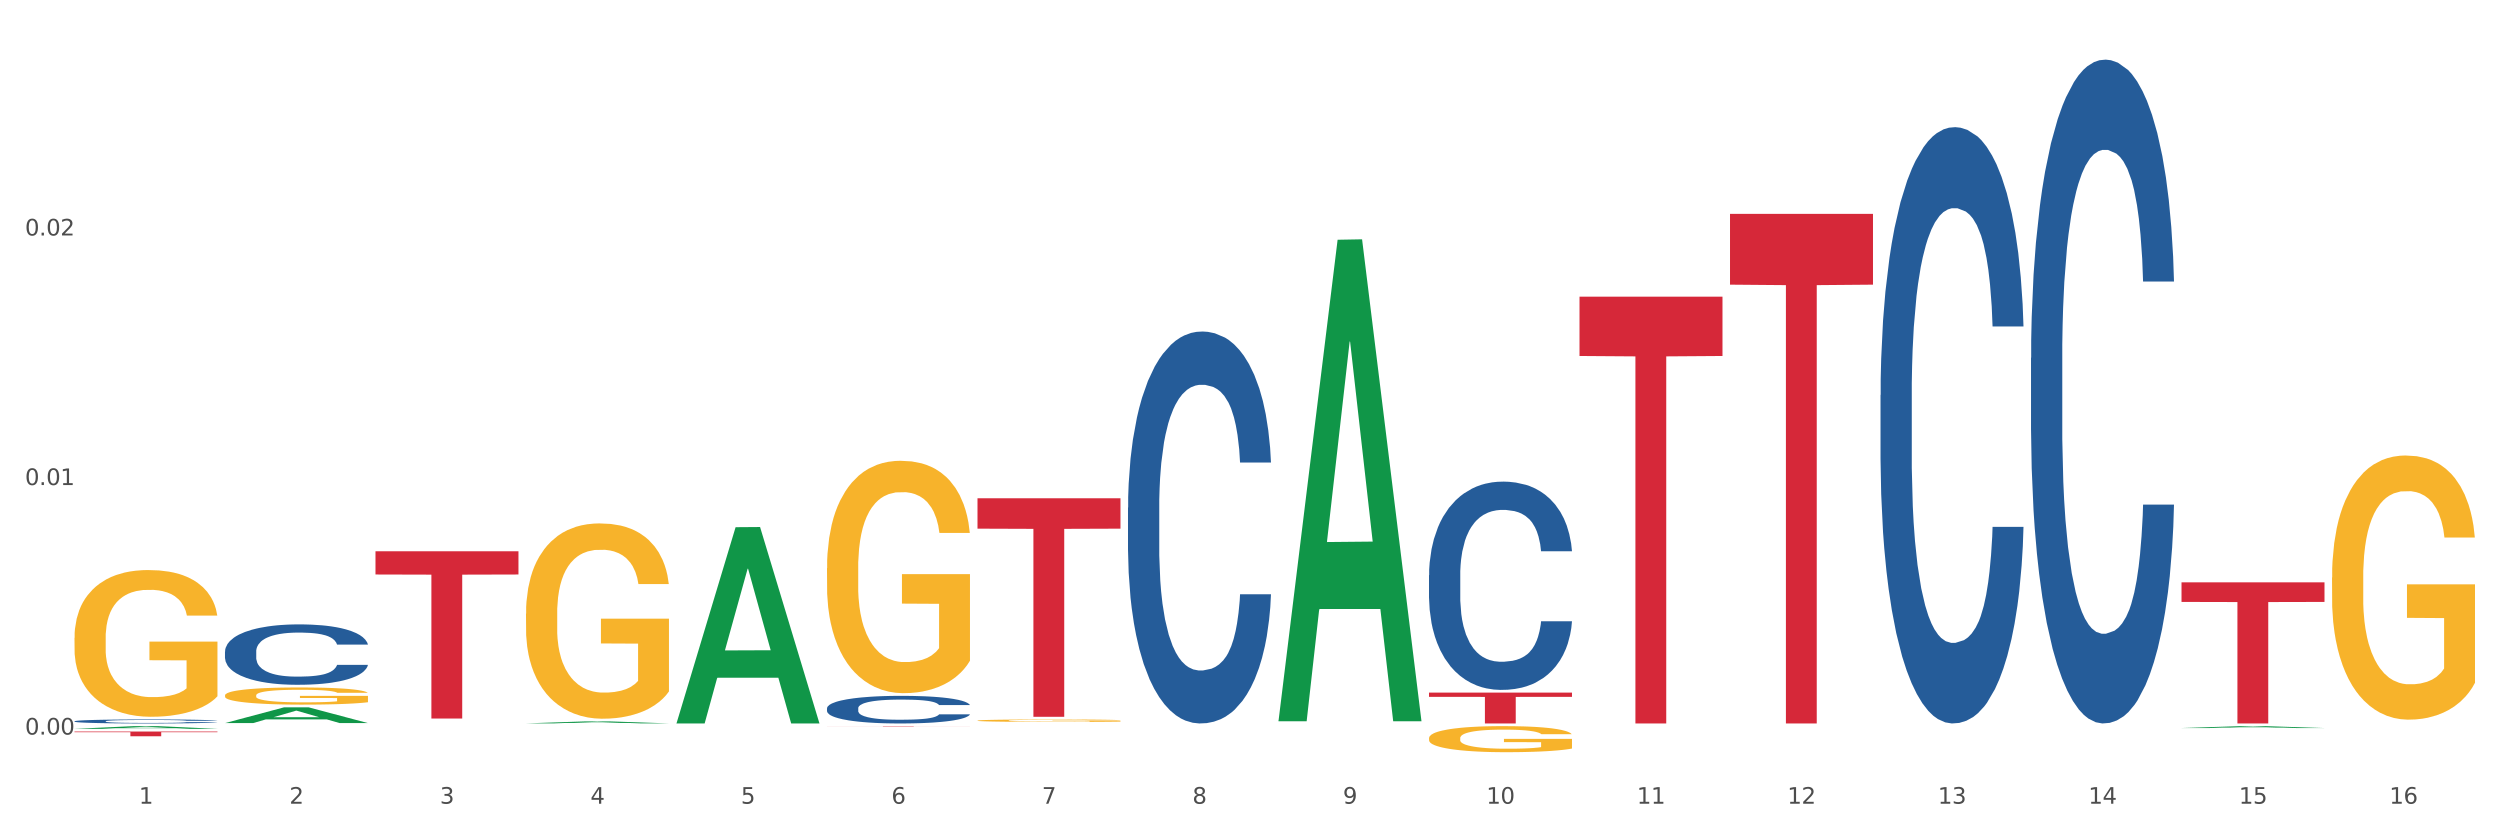 <?xml version="1.0" encoding="utf-8" standalone="no"?>
<!DOCTYPE svg PUBLIC "-//W3C//DTD SVG 1.1//EN"
  "http://www.w3.org/Graphics/SVG/1.1/DTD/svg11.dtd">
<svg xmlns:xlink="http://www.w3.org/1999/xlink" width="1080pt" height="360pt" viewBox="0 0 1080 360" xmlns="http://www.w3.org/2000/svg" version="1.1">
 <rect x="0" y="0" width="1080" height="360" fill="#333333" stroke="none"/>
 <defs>
  <style type="text/css">*{stroke-linejoin: round; stroke-linecap: butt}</style>
 </defs>
 <g id="figure_1">
  <g id="patch_1">
   <path d="M 0 360 
L 1080 360 
L 1080 0 
L 0 0 
z
" style="fill: #ffffff; stroke: #ffffff; stroke-linejoin: miter"/>
  </g>
  <g id="axes_1">
   <g id="matplotlib.axis_1">
    <g id="xtick_1">
     <g id="text_1">
      <!-- 1 -->
      <g style="fill: #4d4d4d" transform="translate(60.004 347.204) scale(0.096 -0.096)">
       <defs>
        <path id="DejaVuSans-31" d="M 794 531 
L 1825 531 
L 1825 4091 
L 703 3866 
L 703 4441 
L 1819 4666 
L 2450 4666 
L 2450 531 
L 3481 531 
L 3481 0 
L 794 0 
L 794 531 
z
" transform="scale(0.016)"/>
       </defs>
       <use xlink:href="#DejaVuSans-31"/>
      </g>
     </g>
    </g>
    <g id="xtick_2">
     <g id="text_2">
      <!-- 2 -->
      <g style="fill: #4d4d4d" transform="translate(125.021 347.204) scale(0.096 -0.096)">
       <defs>
        <path id="DejaVuSans-32" d="M 1228 531 
L 3431 531 
L 3431 0 
L 469 0 
L 469 531 
Q 828 903 1448 1529 
Q 2069 2156 2228 2338 
Q 2531 2678 2651 2914 
Q 2772 3150 2772 3378 
Q 2772 3750 2511 3984 
Q 2250 4219 1831 4219 
Q 1534 4219 1204 4116 
Q 875 4013 500 3803 
L 500 4441 
Q 881 4594 1212 4672 
Q 1544 4750 1819 4750 
Q 2544 4750 2975 4387 
Q 3406 4025 3406 3419 
Q 3406 3131 3298 2873 
Q 3191 2616 2906 2266 
Q 2828 2175 2409 1742 
Q 1991 1309 1228 531 
z
" transform="scale(0.016)"/>
       </defs>
       <use xlink:href="#DejaVuSans-32"/>
      </g>
     </g>
    </g>
    <g id="xtick_3">
     <g id="text_3">
      <!-- 3 -->
      <g style="fill: #4d4d4d" transform="translate(190.039 347.204) scale(0.096 -0.096)">
       <defs>
        <path id="DejaVuSans-33" d="M 2597 2516 
Q 3050 2419 3304 2112 
Q 3559 1806 3559 1356 
Q 3559 666 3084 287 
Q 2609 -91 1734 -91 
Q 1441 -91 1130 -33 
Q 819 25 488 141 
L 488 750 
Q 750 597 1062 519 
Q 1375 441 1716 441 
Q 2309 441 2620 675 
Q 2931 909 2931 1356 
Q 2931 1769 2642 2001 
Q 2353 2234 1838 2234 
L 1294 2234 
L 1294 2753 
L 1863 2753 
Q 2328 2753 2575 2939 
Q 2822 3125 2822 3475 
Q 2822 3834 2567 4026 
Q 2313 4219 1838 4219 
Q 1578 4219 1281 4162 
Q 984 4106 628 3988 
L 628 4550 
Q 988 4650 1302 4700 
Q 1616 4750 1894 4750 
Q 2613 4750 3031 4423 
Q 3450 4097 3450 3541 
Q 3450 3153 3228 2886 
Q 3006 2619 2597 2516 
z
" transform="scale(0.016)"/>
       </defs>
       <use xlink:href="#DejaVuSans-33"/>
      </g>
     </g>
    </g>
    <g id="xtick_4">
     <g id="text_4">
      <!-- 4 -->
      <g style="fill: #4d4d4d" transform="translate(255.056 347.204) scale(0.096 -0.096)">
       <defs>
        <path id="DejaVuSans-34" d="M 2419 4116 
L 825 1625 
L 2419 1625 
L 2419 4116 
z
M 2253 4666 
L 3047 4666 
L 3047 1625 
L 3713 1625 
L 3713 1100 
L 3047 1100 
L 3047 0 
L 2419 0 
L 2419 1100 
L 313 1100 
L 313 1709 
L 2253 4666 
z
" transform="scale(0.016)"/>
       </defs>
       <use xlink:href="#DejaVuSans-34"/>
      </g>
     </g>
    </g>
    <g id="xtick_5">
     <g id="text_5">
      <!-- 5 -->
      <g style="fill: #4d4d4d" transform="translate(320.073 347.204) scale(0.096 -0.096)">
       <defs>
        <path id="DejaVuSans-35" d="M 691 4666 
L 3169 4666 
L 3169 4134 
L 1269 4134 
L 1269 2991 
Q 1406 3038 1543 3061 
Q 1681 3084 1819 3084 
Q 2600 3084 3056 2656 
Q 3513 2228 3513 1497 
Q 3513 744 3044 326 
Q 2575 -91 1722 -91 
Q 1428 -91 1123 -41 
Q 819 9 494 109 
L 494 744 
Q 775 591 1075 516 
Q 1375 441 1709 441 
Q 2250 441 2565 725 
Q 2881 1009 2881 1497 
Q 2881 1984 2565 2268 
Q 2250 2553 1709 2553 
Q 1456 2553 1204 2497 
Q 953 2441 691 2322 
L 691 4666 
z
" transform="scale(0.016)"/>
       </defs>
       <use xlink:href="#DejaVuSans-35"/>
      </g>
     </g>
    </g>
    <g id="xtick_6">
     <g id="text_6">
      <!-- 6 -->
      <g style="fill: #4d4d4d" transform="translate(385.09 347.204) scale(0.096 -0.096)">
       <defs>
        <path id="DejaVuSans-36" d="M 2113 2584 
Q 1688 2584 1439 2293 
Q 1191 2003 1191 1497 
Q 1191 994 1439 701 
Q 1688 409 2113 409 
Q 2538 409 2786 701 
Q 3034 994 3034 1497 
Q 3034 2003 2786 2293 
Q 2538 2584 2113 2584 
z
M 3366 4563 
L 3366 3988 
Q 3128 4100 2886 4159 
Q 2644 4219 2406 4219 
Q 1781 4219 1451 3797 
Q 1122 3375 1075 2522 
Q 1259 2794 1537 2939 
Q 1816 3084 2150 3084 
Q 2853 3084 3261 2657 
Q 3669 2231 3669 1497 
Q 3669 778 3244 343 
Q 2819 -91 2113 -91 
Q 1303 -91 875 529 
Q 447 1150 447 2328 
Q 447 3434 972 4092 
Q 1497 4750 2381 4750 
Q 2619 4750 2861 4703 
Q 3103 4656 3366 4563 
z
" transform="scale(0.016)"/>
       </defs>
       <use xlink:href="#DejaVuSans-36"/>
      </g>
     </g>
    </g>
    <g id="xtick_7">
     <g id="text_7">
      <!-- 7 -->
      <g style="fill: #4d4d4d" transform="translate(450.108 347.204) scale(0.096 -0.096)">
       <defs>
        <path id="DejaVuSans-37" d="M 525 4666 
L 3525 4666 
L 3525 4397 
L 1831 0 
L 1172 0 
L 2766 4134 
L 525 4134 
L 525 4666 
z
" transform="scale(0.016)"/>
       </defs>
       <use xlink:href="#DejaVuSans-37"/>
      </g>
     </g>
    </g>
    <g id="xtick_8">
     <g id="text_8">
      <!-- 8 -->
      <g style="fill: #4d4d4d" transform="translate(515.125 347.204) scale(0.096 -0.096)">
       <defs>
        <path id="DejaVuSans-38" d="M 2034 2216 
Q 1584 2216 1326 1975 
Q 1069 1734 1069 1313 
Q 1069 891 1326 650 
Q 1584 409 2034 409 
Q 2484 409 2743 651 
Q 3003 894 3003 1313 
Q 3003 1734 2745 1975 
Q 2488 2216 2034 2216 
z
M 1403 2484 
Q 997 2584 770 2862 
Q 544 3141 544 3541 
Q 544 4100 942 4425 
Q 1341 4750 2034 4750 
Q 2731 4750 3128 4425 
Q 3525 4100 3525 3541 
Q 3525 3141 3298 2862 
Q 3072 2584 2669 2484 
Q 3125 2378 3379 2068 
Q 3634 1759 3634 1313 
Q 3634 634 3220 271 
Q 2806 -91 2034 -91 
Q 1263 -91 848 271 
Q 434 634 434 1313 
Q 434 1759 690 2068 
Q 947 2378 1403 2484 
z
M 1172 3481 
Q 1172 3119 1398 2916 
Q 1625 2713 2034 2713 
Q 2441 2713 2670 2916 
Q 2900 3119 2900 3481 
Q 2900 3844 2670 4047 
Q 2441 4250 2034 4250 
Q 1625 4250 1398 4047 
Q 1172 3844 1172 3481 
z
" transform="scale(0.016)"/>
       </defs>
       <use xlink:href="#DejaVuSans-38"/>
      </g>
     </g>
    </g>
    <g id="xtick_9">
     <g id="text_9">
      <!-- 9 -->
      <g style="fill: #4d4d4d" transform="translate(580.142 347.204) scale(0.096 -0.096)">
       <defs>
        <path id="DejaVuSans-39" d="M 703 97 
L 703 672 
Q 941 559 1184 500 
Q 1428 441 1663 441 
Q 2288 441 2617 861 
Q 2947 1281 2994 2138 
Q 2813 1869 2534 1725 
Q 2256 1581 1919 1581 
Q 1219 1581 811 2004 
Q 403 2428 403 3163 
Q 403 3881 828 4315 
Q 1253 4750 1959 4750 
Q 2769 4750 3195 4129 
Q 3622 3509 3622 2328 
Q 3622 1225 3098 567 
Q 2575 -91 1691 -91 
Q 1453 -91 1209 -44 
Q 966 3 703 97 
z
M 1959 2075 
Q 2384 2075 2632 2365 
Q 2881 2656 2881 3163 
Q 2881 3666 2632 3958 
Q 2384 4250 1959 4250 
Q 1534 4250 1286 3958 
Q 1038 3666 1038 3163 
Q 1038 2656 1286 2365 
Q 1534 2075 1959 2075 
z
" transform="scale(0.016)"/>
       </defs>
       <use xlink:href="#DejaVuSans-39"/>
      </g>
     </g>
    </g>
    <g id="xtick_10">
     <g id="text_10">
      <!-- 10 -->
      <g style="fill: #4d4d4d" transform="translate(642.105 347.204) scale(0.096 -0.096)">
       <defs>
        <path id="DejaVuSans-30" d="M 2034 4250 
Q 1547 4250 1301 3770 
Q 1056 3291 1056 2328 
Q 1056 1369 1301 889 
Q 1547 409 2034 409 
Q 2525 409 2770 889 
Q 3016 1369 3016 2328 
Q 3016 3291 2770 3770 
Q 2525 4250 2034 4250 
z
M 2034 4750 
Q 2819 4750 3233 4129 
Q 3647 3509 3647 2328 
Q 3647 1150 3233 529 
Q 2819 -91 2034 -91 
Q 1250 -91 836 529 
Q 422 1150 422 2328 
Q 422 3509 836 4129 
Q 1250 4750 2034 4750 
z
" transform="scale(0.016)"/>
       </defs>
       <use xlink:href="#DejaVuSans-31"/>
       <use xlink:href="#DejaVuSans-30" transform="translate(63.623 0)"/>
      </g>
     </g>
    </g>
    <g id="xtick_11">
     <g id="text_11">
      <!-- 11 -->
      <g style="fill: #4d4d4d" transform="translate(707.123 347.204) scale(0.096 -0.096)">
       <use xlink:href="#DejaVuSans-31"/>
       <use xlink:href="#DejaVuSans-31" transform="translate(63.623 0)"/>
      </g>
     </g>
    </g>
    <g id="xtick_12">
     <g id="text_12">
      <!-- 12 -->
      <g style="fill: #4d4d4d" transform="translate(772.14 347.204) scale(0.096 -0.096)">
       <use xlink:href="#DejaVuSans-31"/>
       <use xlink:href="#DejaVuSans-32" transform="translate(63.623 0)"/>
      </g>
     </g>
    </g>
    <g id="xtick_13">
     <g id="text_13">
      <!-- 13 -->
      <g style="fill: #4d4d4d" transform="translate(837.157 347.204) scale(0.096 -0.096)">
       <use xlink:href="#DejaVuSans-31"/>
       <use xlink:href="#DejaVuSans-33" transform="translate(63.623 0)"/>
      </g>
     </g>
    </g>
    <g id="xtick_14">
     <g id="text_14">
      <!-- 14 -->
      <g style="fill: #4d4d4d" transform="translate(902.174 347.204) scale(0.096 -0.096)">
       <use xlink:href="#DejaVuSans-31"/>
       <use xlink:href="#DejaVuSans-34" transform="translate(63.623 0)"/>
      </g>
     </g>
    </g>
    <g id="xtick_15">
     <g id="text_15">
      <!-- 15 -->
      <g style="fill: #4d4d4d" transform="translate(967.192 347.204) scale(0.096 -0.096)">
       <use xlink:href="#DejaVuSans-31"/>
       <use xlink:href="#DejaVuSans-35" transform="translate(63.623 0)"/>
      </g>
     </g>
    </g>
    <g id="xtick_16">
     <g id="text_16">
      <!-- 16 -->
      <g style="fill: #4d4d4d" transform="translate(1032.209 347.204) scale(0.096 -0.096)">
       <use xlink:href="#DejaVuSans-31"/>
       <use xlink:href="#DejaVuSans-36" transform="translate(63.623 0)"/>
      </g>
     </g>
    </g>
    <g id="xtick_17"/>
    <g id="xtick_18"/>
    <g id="xtick_19"/>
    <g id="xtick_20"/>
    <g id="xtick_21"/>
    <g id="xtick_22"/>
    <g id="xtick_23"/>
    <g id="xtick_24"/>
    <g id="xtick_25"/>
    <g id="xtick_26"/>
    <g id="xtick_27"/>
    <g id="xtick_28"/>
    <g id="xtick_29"/>
    <g id="xtick_30"/>
    <g id="xtick_31"/>
   </g>
   <g id="matplotlib.axis_2">
    <g id="ytick_1">
     <g id="text_17">
      <!-- 0.00 -->
      <g style="fill: #4d4d4d" transform="translate(10.8 317.336) scale(0.096 -0.096)">
       <defs>
        <path id="DejaVuSans-2e" d="M 684 794 
L 1344 794 
L 1344 0 
L 684 0 
L 684 794 
z
" transform="scale(0.016)"/>
       </defs>
       <use xlink:href="#DejaVuSans-30"/>
       <use xlink:href="#DejaVuSans-2e" transform="translate(63.623 0)"/>
       <use xlink:href="#DejaVuSans-30" transform="translate(95.41 0)"/>
       <use xlink:href="#DejaVuSans-30" transform="translate(159.033 0)"/>
      </g>
     </g>
    </g>
    <g id="ytick_2">
     <g id="text_18">
      <!-- 0.01 -->
      <g style="fill: #4d4d4d" transform="translate(10.8 209.535) scale(0.096 -0.096)">
       <use xlink:href="#DejaVuSans-30"/>
       <use xlink:href="#DejaVuSans-2e" transform="translate(63.623 0)"/>
       <use xlink:href="#DejaVuSans-30" transform="translate(95.41 0)"/>
       <use xlink:href="#DejaVuSans-31" transform="translate(159.033 0)"/>
      </g>
     </g>
    </g>
    <g id="ytick_3">
     <g id="text_19">
      <!-- 0.02 -->
      <g style="fill: #4d4d4d" transform="translate(10.8 101.735) scale(0.096 -0.096)">
       <use xlink:href="#DejaVuSans-30"/>
       <use xlink:href="#DejaVuSans-2e" transform="translate(63.623 0)"/>
       <use xlink:href="#DejaVuSans-30" transform="translate(95.41 0)"/>
       <use xlink:href="#DejaVuSans-32" transform="translate(159.033 0)"/>
      </g>
     </g>
    </g>
    <g id="ytick_4"/>
    <g id="ytick_5"/>
    <g id="ytick_6"/>
   </g>
   <g id="PolyCollection_1">
    <path d="M 32.175 314.857 
L 32.239 314.856 
L 57.709 313.69 
L 68.28 313.688 
L 93.941 314.859 
L 81.715 314.859 
L 76.176 314.587 
L 49.877 314.587 
L 49.686 314.591 
L 44.337 314.859 
L 32.175 314.859 
L 32.175 314.857 
L 53.188 314.424 
L 72.864 314.423 
L 63.122 313.938 
L 62.995 313.936 
L 62.867 313.939 
L 53.125 314.423 
L 53.188 314.424 
L 32.175 314.857 
z
" clip-path="url(#pbe9cff74b4)" style="fill: #109648"/>
    <path d="M 32.175 311.579 
L 32.248 311.578 
L 32.248 311.533 
L 32.467 311.473 
L 33.27 311.362 
L 34.292 311.277 
L 36.045 311.179 
L 36.994 311.138 
L 38.235 311.092 
L 40.79 311.017 
L 43.711 310.953 
L 45.755 310.919 
L 47.288 310.896 
L 50.72 310.857 
L 52.691 310.839 
L 54.735 310.825 
L 56.487 310.815 
L 59.408 310.804 
L 61.744 310.799 
L 64.445 310.798 
L 66.709 310.799 
L 69.702 310.806 
L 74.083 310.825 
L 75.762 310.836 
L 78.025 310.855 
L 80.362 310.88 
L 82.26 310.906 
L 84.45 310.942 
L 86.713 310.99 
L 88.904 311.05 
L 90.437 311.106 
L 91.678 311.165 
L 92.773 311.236 
L 93.576 311.314 
L 93.941 311.379 
L 80.581 311.379 
L 80.216 311.32 
L 79.485 311.257 
L 78.755 311.214 
L 77.952 311.179 
L 76.711 311.139 
L 75.616 311.114 
L 73.791 311.084 
L 72.111 311.065 
L 70.724 311.054 
L 69.045 311.044 
L 65.468 311.034 
L 62.912 311.034 
L 61.306 311.038 
L 59.335 311.046 
L 57.655 311.057 
L 55.684 311.076 
L 54.151 311.096 
L 52.618 311.123 
L 51.742 311.142 
L 50.427 311.177 
L 49.551 311.206 
L 48.383 311.255 
L 47.726 311.29 
L 46.558 311.381 
L 46.047 311.447 
L 45.828 311.493 
L 45.682 311.544 
L 45.682 311.792 
L 46.12 311.903 
L 46.485 311.951 
L 47.069 312.005 
L 48.164 312.075 
L 49.77 312.143 
L 51.45 312.192 
L 52.837 312.222 
L 54.151 312.245 
L 55.465 312.262 
L 57.071 312.278 
L 58.386 312.287 
L 60.357 312.297 
L 62.693 312.302 
L 64.518 312.302 
L 68.242 312.294 
L 69.921 312.286 
L 71.527 312.275 
L 73.28 312.257 
L 74.667 312.238 
L 75.47 312.224 
L 76.784 312.194 
L 77.806 312.162 
L 78.682 312.125 
L 79.266 312.094 
L 79.923 312.046 
L 80.435 311.992 
L 80.581 311.963 
L 93.941 311.963 
L 93.649 312.021 
L 93.138 312.076 
L 92.116 312.151 
L 91.313 312.194 
L 90.072 312.246 
L 88.758 312.291 
L 86.932 312.34 
L 85.253 312.376 
L 83.501 312.408 
L 81.603 312.437 
L 78.171 312.476 
L 76.93 312.487 
L 74.302 312.507 
L 72.257 312.518 
L 69.264 312.529 
L 66.198 312.535 
L 62.985 312.537 
L 60.138 312.534 
L 56.998 312.524 
L 55.027 312.514 
L 52.837 312.5 
L 50.281 312.478 
L 47.872 312.451 
L 45.609 312.419 
L 43.492 312.383 
L 41.52 312.341 
L 38.965 312.273 
L 37.067 312.206 
L 35.679 312.144 
L 34.73 312.092 
L 33.781 312.025 
L 33.27 311.979 
L 32.467 311.868 
L 32.175 311.765 
L 32.175 311.579 
z
" clip-path="url(#pbe9cff74b4)" style="fill: #255c99"/>
    <path d="M 97.192 281.46 
L 97.265 281.436 
L 97.265 280.769 
L 97.484 279.863 
L 98.287 278.195 
L 99.31 276.932 
L 101.062 275.454 
L 102.011 274.835 
L 103.252 274.143 
L 105.807 273.023 
L 108.728 272.07 
L 110.772 271.546 
L 112.305 271.212 
L 115.737 270.616 
L 117.708 270.354 
L 119.752 270.14 
L 121.505 269.997 
L 124.425 269.83 
L 126.761 269.758 
L 129.463 269.734 
L 131.726 269.758 
L 134.719 269.854 
L 139.1 270.14 
L 140.779 270.306 
L 143.042 270.592 
L 145.379 270.974 
L 147.277 271.355 
L 149.467 271.903 
L 151.731 272.618 
L 153.921 273.524 
L 155.454 274.358 
L 156.695 275.24 
L 157.79 276.312 
L 158.594 277.48 
L 158.959 278.457 
L 145.598 278.457 
L 145.233 277.575 
L 144.503 276.622 
L 143.773 275.979 
L 142.969 275.454 
L 141.728 274.858 
L 140.633 274.477 
L 138.808 274.024 
L 137.129 273.738 
L 135.741 273.571 
L 134.062 273.428 
L 130.485 273.285 
L 127.929 273.285 
L 126.323 273.333 
L 124.352 273.452 
L 122.673 273.619 
L 120.701 273.905 
L 119.168 274.215 
L 117.635 274.62 
L 116.759 274.906 
L 115.445 275.43 
L 114.569 275.859 
L 113.4 276.598 
L 112.743 277.123 
L 111.575 278.481 
L 111.064 279.482 
L 110.845 280.173 
L 110.699 280.936 
L 110.699 284.654 
L 111.137 286.322 
L 111.502 287.037 
L 112.086 287.847 
L 113.181 288.896 
L 114.788 289.921 
L 116.467 290.659 
L 117.854 291.112 
L 119.168 291.446 
L 120.482 291.708 
L 122.089 291.946 
L 123.403 292.089 
L 125.374 292.232 
L 127.71 292.304 
L 129.536 292.304 
L 133.259 292.185 
L 134.938 292.066 
L 136.545 291.899 
L 138.297 291.637 
L 139.684 291.351 
L 140.487 291.136 
L 141.801 290.683 
L 142.823 290.207 
L 143.7 289.659 
L 144.284 289.182 
L 144.941 288.467 
L 145.452 287.657 
L 145.598 287.228 
L 158.959 287.228 
L 158.667 288.086 
L 158.156 288.92 
L 157.133 290.04 
L 156.33 290.683 
L 155.089 291.47 
L 153.775 292.137 
L 151.95 292.876 
L 150.27 293.424 
L 148.518 293.901 
L 146.62 294.33 
L 143.188 294.926 
L 141.947 295.092 
L 139.319 295.378 
L 137.275 295.545 
L 134.281 295.712 
L 131.215 295.807 
L 128.002 295.831 
L 125.155 295.784 
L 122.016 295.641 
L 120.044 295.498 
L 117.854 295.283 
L 115.299 294.949 
L 112.889 294.544 
L 110.626 294.068 
L 108.509 293.519 
L 106.538 292.9 
L 103.982 291.875 
L 102.084 290.874 
L 100.697 289.944 
L 99.748 289.158 
L 98.798 288.157 
L 98.287 287.466 
L 97.484 285.798 
L 97.192 284.248 
L 97.192 281.46 
z
" clip-path="url(#pbe9cff74b4)" style="fill: #255c99"/>
    <path d="M 357.261 305.966 
L 357.334 305.956 
L 357.334 305.65 
L 357.553 305.236 
L 358.356 304.474 
L 359.378 303.896 
L 361.131 303.221 
L 362.08 302.937 
L 363.321 302.621 
L 365.876 302.109 
L 368.797 301.673 
L 370.841 301.434 
L 372.374 301.281 
L 375.806 301.009 
L 377.777 300.889 
L 379.821 300.791 
L 381.574 300.725 
L 384.494 300.649 
L 386.83 300.616 
L 389.532 300.606 
L 391.795 300.616 
L 394.788 300.66 
L 399.169 300.791 
L 400.848 300.867 
L 403.111 300.998 
L 405.448 301.172 
L 407.346 301.347 
L 409.536 301.597 
L 411.8 301.924 
L 413.99 302.338 
L 415.523 302.719 
L 416.764 303.123 
L 417.859 303.613 
L 418.663 304.147 
L 419.028 304.594 
L 405.667 304.594 
L 405.302 304.19 
L 404.572 303.755 
L 403.842 303.46 
L 403.038 303.221 
L 401.797 302.948 
L 400.702 302.774 
L 398.877 302.567 
L 397.198 302.436 
L 395.81 302.36 
L 394.131 302.294 
L 390.554 302.229 
L 387.998 302.229 
L 386.392 302.251 
L 384.421 302.305 
L 382.742 302.382 
L 380.77 302.512 
L 379.237 302.654 
L 377.704 302.839 
L 376.828 302.97 
L 375.514 303.21 
L 374.638 303.406 
L 373.469 303.744 
L 372.812 303.983 
L 371.644 304.604 
L 371.133 305.062 
L 370.914 305.378 
L 370.768 305.727 
L 370.768 307.426 
L 371.206 308.189 
L 371.571 308.516 
L 372.155 308.887 
L 373.25 309.366 
L 374.857 309.835 
L 376.536 310.172 
L 377.923 310.379 
L 379.237 310.532 
L 380.551 310.652 
L 382.158 310.761 
L 383.472 310.826 
L 385.443 310.891 
L 387.779 310.924 
L 389.605 310.924 
L 393.328 310.87 
L 395.007 310.815 
L 396.614 310.739 
L 398.366 310.619 
L 399.753 310.488 
L 400.556 310.39 
L 401.87 310.183 
L 402.892 309.965 
L 403.769 309.715 
L 404.353 309.497 
L 405.01 309.17 
L 405.521 308.799 
L 405.667 308.603 
L 419.028 308.603 
L 418.736 308.996 
L 418.224 309.377 
L 417.202 309.889 
L 416.399 310.183 
L 415.158 310.543 
L 413.844 310.848 
L 412.019 311.186 
L 410.339 311.436 
L 408.587 311.654 
L 406.689 311.85 
L 403.257 312.123 
L 402.016 312.199 
L 399.388 312.33 
L 397.344 312.406 
L 394.35 312.482 
L 391.284 312.526 
L 388.071 312.537 
L 385.224 312.515 
L 382.085 312.45 
L 380.113 312.384 
L 377.923 312.286 
L 375.368 312.134 
L 372.958 311.948 
L 370.695 311.73 
L 368.578 311.48 
L 366.606 311.197 
L 364.051 310.728 
L 362.153 310.27 
L 360.766 309.845 
L 359.817 309.486 
L 358.867 309.028 
L 358.356 308.712 
L 357.553 307.949 
L 357.261 307.241 
L 357.261 305.966 
z
" clip-path="url(#pbe9cff74b4)" style="fill: #255c99"/>
    <path d="M 487.296 219.292 
L 487.369 219.137 
L 487.369 214.808 
L 487.588 208.932 
L 488.391 198.107 
L 489.413 189.912 
L 491.165 180.324 
L 492.114 176.304 
L 493.356 171.819 
L 495.911 164.551 
L 498.831 158.366 
L 500.876 154.964 
L 502.409 152.799 
L 505.84 148.933 
L 507.811 147.232 
L 509.856 145.841 
L 511.608 144.913 
L 514.528 143.83 
L 516.865 143.367 
L 519.566 143.212 
L 521.829 143.367 
L 524.823 143.985 
L 529.203 145.841 
L 530.883 146.923 
L 533.146 148.779 
L 535.482 151.253 
L 537.38 153.727 
L 539.571 157.284 
L 541.834 161.923 
L 544.024 167.799 
L 545.558 173.211 
L 546.799 178.932 
L 547.894 185.891 
L 548.697 193.468 
L 549.062 199.808 
L 535.701 199.808 
L 535.336 194.087 
L 534.606 187.901 
L 533.876 183.726 
L 533.073 180.324 
L 531.832 176.458 
L 530.737 173.984 
L 528.911 171.046 
L 527.232 169.191 
L 525.845 168.108 
L 524.166 167.18 
L 520.588 166.252 
L 518.033 166.252 
L 516.427 166.562 
L 514.455 167.335 
L 512.776 168.417 
L 510.805 170.273 
L 509.272 172.283 
L 507.738 174.912 
L 506.862 176.768 
L 505.548 180.17 
L 504.672 182.953 
L 503.504 187.747 
L 502.847 191.149 
L 501.679 199.963 
L 501.168 206.457 
L 500.949 210.942 
L 500.803 215.89 
L 500.803 240.013 
L 501.241 250.838 
L 501.606 255.477 
L 502.19 260.734 
L 503.285 267.538 
L 504.891 274.187 
L 506.57 278.981 
L 507.957 281.919 
L 509.272 284.084 
L 510.586 285.785 
L 512.192 287.331 
L 513.506 288.259 
L 515.478 289.187 
L 517.814 289.651 
L 519.639 289.651 
L 523.363 288.878 
L 525.042 288.104 
L 526.648 287.022 
L 528.4 285.321 
L 529.787 283.465 
L 530.591 282.074 
L 531.905 279.136 
L 532.927 276.043 
L 533.803 272.486 
L 534.387 269.394 
L 535.044 264.755 
L 535.555 259.497 
L 535.701 256.714 
L 549.062 256.714 
L 548.77 262.28 
L 548.259 267.693 
L 547.237 274.961 
L 546.434 279.136 
L 545.193 284.239 
L 543.878 288.568 
L 542.053 293.362 
L 540.374 296.919 
L 538.622 300.011 
L 536.723 302.795 
L 533.292 306.661 
L 532.051 307.743 
L 529.422 309.599 
L 527.378 310.681 
L 524.385 311.764 
L 521.318 312.382 
L 518.106 312.537 
L 515.258 312.227 
L 512.119 311.3 
L 510.148 310.372 
L 507.957 308.98 
L 505.402 306.815 
L 502.993 304.186 
L 500.73 301.094 
L 498.612 297.537 
L 496.641 293.517 
L 494.086 286.867 
L 492.187 280.373 
L 490.8 274.342 
L 489.851 269.239 
L 488.902 262.744 
L 488.391 258.26 
L 487.588 247.436 
L 487.296 237.384 
L 487.296 219.292 
z
" clip-path="url(#pbe9cff74b4)" style="fill: #255c99"/>
    <path d="M 617.33 248.488 
L 617.403 248.406 
L 617.403 246.105 
L 617.622 242.982 
L 618.425 237.23 
L 619.447 232.874 
L 621.2 227.779 
L 622.149 225.642 
L 623.39 223.259 
L 625.945 219.397 
L 628.866 216.109 
L 630.91 214.302 
L 632.443 213.151 
L 635.875 211.097 
L 637.846 210.193 
L 639.89 209.453 
L 641.642 208.96 
L 644.563 208.385 
L 646.899 208.138 
L 649.601 208.056 
L 651.864 208.138 
L 654.857 208.467 
L 659.238 209.453 
L 660.917 210.028 
L 663.18 211.014 
L 665.517 212.329 
L 667.415 213.644 
L 669.605 215.534 
L 671.869 218 
L 674.059 221.122 
L 675.592 223.999 
L 676.833 227.039 
L 677.928 230.737 
L 678.732 234.764 
L 679.097 238.133 
L 665.736 238.133 
L 665.371 235.093 
L 664.641 231.806 
L 663.91 229.587 
L 663.107 227.779 
L 661.866 225.724 
L 660.771 224.41 
L 658.946 222.848 
L 657.267 221.862 
L 655.879 221.287 
L 654.2 220.794 
L 650.623 220.301 
L 648.067 220.301 
L 646.461 220.465 
L 644.49 220.876 
L 642.811 221.451 
L 640.839 222.437 
L 639.306 223.506 
L 637.773 224.903 
L 636.897 225.889 
L 635.583 227.697 
L 634.707 229.176 
L 633.538 231.724 
L 632.881 233.531 
L 631.713 238.216 
L 631.202 241.667 
L 630.983 244.05 
L 630.837 246.68 
L 630.837 259.5 
L 631.275 265.253 
L 631.64 267.718 
L 632.224 270.512 
L 633.319 274.128 
L 634.926 277.662 
L 636.605 280.209 
L 637.992 281.771 
L 639.306 282.921 
L 640.62 283.825 
L 642.227 284.647 
L 643.541 285.14 
L 645.512 285.633 
L 647.848 285.88 
L 649.674 285.88 
L 653.397 285.469 
L 655.076 285.058 
L 656.683 284.483 
L 658.435 283.579 
L 659.822 282.592 
L 660.625 281.853 
L 661.939 280.291 
L 662.961 278.648 
L 663.837 276.758 
L 664.422 275.114 
L 665.079 272.649 
L 665.59 269.855 
L 665.736 268.375 
L 679.097 268.375 
L 678.805 271.334 
L 678.293 274.21 
L 677.271 278.073 
L 676.468 280.291 
L 675.227 283.003 
L 673.913 285.304 
L 672.088 287.852 
L 670.408 289.742 
L 668.656 291.386 
L 666.758 292.865 
L 663.326 294.919 
L 662.085 295.495 
L 659.457 296.481 
L 657.413 297.056 
L 654.419 297.631 
L 651.353 297.96 
L 648.14 298.042 
L 645.293 297.878 
L 642.154 297.385 
L 640.182 296.892 
L 637.992 296.152 
L 635.437 295.001 
L 633.027 293.604 
L 630.764 291.961 
L 628.647 290.071 
L 626.675 287.934 
L 624.12 284.4 
L 622.222 280.949 
L 620.835 277.744 
L 619.886 275.032 
L 618.936 271.58 
L 618.425 269.197 
L 617.622 263.445 
L 617.33 258.103 
L 617.33 248.488 
z
" clip-path="url(#pbe9cff74b4)" style="fill: #255c99"/>
    <path d="M 812.382 170.676 
L 812.455 170.44 
L 812.455 163.853 
L 812.674 154.913 
L 813.477 138.445 
L 814.499 125.977 
L 816.251 111.39 
L 817.201 105.274 
L 818.442 98.451 
L 820.997 87.394 
L 823.917 77.984 
L 825.962 72.808 
L 827.495 69.514 
L 830.926 63.633 
L 832.898 61.045 
L 834.942 58.928 
L 836.694 57.516 
L 839.615 55.869 
L 841.951 55.164 
L 844.652 54.928 
L 846.916 55.164 
L 849.909 56.105 
L 854.29 58.928 
L 855.969 60.575 
L 858.232 63.398 
L 860.568 67.162 
L 862.467 70.926 
L 864.657 76.337 
L 866.92 83.395 
L 869.111 92.335 
L 870.644 100.569 
L 871.885 109.273 
L 872.98 119.86 
L 873.783 131.387 
L 874.148 141.033 
L 860.787 141.033 
L 860.422 132.329 
L 859.692 122.918 
L 858.962 116.566 
L 858.159 111.39 
L 856.918 105.509 
L 855.823 101.745 
L 853.998 97.275 
L 852.318 94.452 
L 850.931 92.805 
L 849.252 91.393 
L 845.674 89.982 
L 843.119 89.982 
L 841.513 90.452 
L 839.542 91.629 
L 837.862 93.276 
L 835.891 96.099 
L 834.358 99.157 
L 832.825 103.156 
L 831.949 105.98 
L 830.634 111.155 
L 829.758 115.39 
L 828.59 122.683 
L 827.933 127.859 
L 826.765 141.268 
L 826.254 151.149 
L 826.035 157.972 
L 825.889 165.5 
L 825.889 202.2 
L 826.327 218.668 
L 826.692 225.726 
L 827.276 233.725 
L 828.371 244.076 
L 829.977 254.193 
L 831.657 261.486 
L 833.044 265.955 
L 834.358 269.249 
L 835.672 271.837 
L 837.278 274.19 
L 838.592 275.601 
L 840.564 277.013 
L 842.9 277.718 
L 844.725 277.718 
L 848.449 276.542 
L 850.128 275.366 
L 851.734 273.719 
L 853.486 271.131 
L 854.874 268.308 
L 855.677 266.191 
L 856.991 261.721 
L 858.013 257.016 
L 858.889 251.605 
L 859.473 246.9 
L 860.13 239.842 
L 860.641 231.843 
L 860.787 227.608 
L 874.148 227.608 
L 873.856 236.078 
L 873.345 244.312 
L 872.323 255.369 
L 871.52 261.721 
L 870.279 269.484 
L 868.965 276.072 
L 867.139 283.365 
L 865.46 288.776 
L 863.708 293.481 
L 861.81 297.715 
L 858.378 303.597 
L 857.137 305.244 
L 854.509 308.067 
L 852.464 309.714 
L 849.471 311.36 
L 846.405 312.301 
L 843.192 312.537 
L 840.345 312.066 
L 837.205 310.655 
L 835.234 309.243 
L 833.044 307.126 
L 830.488 303.832 
L 828.079 299.833 
L 825.816 295.128 
L 823.698 289.717 
L 821.727 283.6 
L 819.172 273.484 
L 817.274 263.603 
L 815.886 254.428 
L 814.937 246.664 
L 813.988 236.783 
L 813.477 229.961 
L 812.674 213.493 
L 812.382 198.201 
L 812.382 170.676 
z
" clip-path="url(#pbe9cff74b4)" style="fill: #255c99"/>
    <path d="M 877.399 154.613 
L 877.472 154.351 
L 877.472 147.018 
L 877.691 137.066 
L 878.494 118.733 
L 879.516 104.852 
L 881.269 88.615 
L 882.218 81.805 
L 883.459 74.21 
L 886.014 61.901 
L 888.935 51.425 
L 890.979 45.664 
L 892.512 41.997 
L 895.944 35.45 
L 897.915 32.569 
L 899.959 30.212 
L 901.711 28.64 
L 904.632 26.807 
L 906.968 26.021 
L 909.67 25.759 
L 911.933 26.021 
L 914.926 27.069 
L 919.307 30.212 
L 920.986 32.045 
L 923.249 35.188 
L 925.586 39.378 
L 927.484 43.568 
L 929.674 49.592 
L 931.938 57.449 
L 934.128 67.401 
L 935.661 76.568 
L 936.902 86.258 
L 937.997 98.043 
L 938.8 110.876 
L 939.166 121.614 
L 925.805 121.614 
L 925.44 111.924 
L 924.71 101.448 
L 923.979 94.377 
L 923.176 88.615 
L 921.935 82.067 
L 920.84 77.877 
L 919.015 72.901 
L 917.336 69.758 
L 915.948 67.925 
L 914.269 66.354 
L 910.692 64.782 
L 908.136 64.782 
L 906.53 65.306 
L 904.559 66.615 
L 902.88 68.449 
L 900.908 71.591 
L 899.375 74.996 
L 897.842 79.448 
L 896.966 82.591 
L 895.652 88.353 
L 894.775 93.067 
L 893.607 101.186 
L 892.95 106.948 
L 891.782 121.876 
L 891.271 132.875 
L 891.052 140.47 
L 890.906 148.851 
L 890.906 189.707 
L 891.344 208.04 
L 891.709 215.897 
L 892.293 224.801 
L 893.388 236.325 
L 894.995 247.586 
L 896.674 255.705 
L 898.061 260.681 
L 899.375 264.348 
L 900.689 267.229 
L 902.296 269.848 
L 903.61 271.419 
L 905.581 272.99 
L 907.917 273.776 
L 909.743 273.776 
L 913.466 272.466 
L 915.145 271.157 
L 916.751 269.324 
L 918.504 266.443 
L 919.891 263.3 
L 920.694 260.943 
L 922.008 255.967 
L 923.03 250.729 
L 923.906 244.705 
L 924.491 239.467 
L 925.148 231.611 
L 925.659 222.706 
L 925.805 217.992 
L 939.166 217.992 
L 938.873 227.42 
L 938.362 236.587 
L 937.34 248.896 
L 936.537 255.967 
L 935.296 264.61 
L 933.982 271.943 
L 932.157 280.061 
L 930.477 286.085 
L 928.725 291.323 
L 926.827 296.037 
L 923.395 302.585 
L 922.154 304.418 
L 919.526 307.561 
L 917.482 309.394 
L 914.488 311.227 
L 911.422 312.275 
L 908.209 312.537 
L 905.362 312.013 
L 902.223 310.442 
L 900.251 308.87 
L 898.061 306.513 
L 895.506 302.847 
L 893.096 298.394 
L 890.833 293.156 
L 888.716 287.133 
L 886.744 280.323 
L 884.189 269.062 
L 882.291 258.062 
L 880.904 247.848 
L 879.954 239.206 
L 879.005 228.206 
L 878.494 220.611 
L 877.691 202.278 
L 877.399 185.255 
L 877.399 154.613 
z
" clip-path="url(#pbe9cff74b4)" style="fill: #255c99"/>
    <path d="M 32.175 275.55 
L 32.248 275.492 
L 32.248 273.408 
L 32.394 271.613 
L 33.123 267.272 
L 34.217 263.683 
L 35.019 261.772 
L 35.821 260.209 
L 36.769 258.646 
L 37.936 257.026 
L 40.051 254.652 
L 41.363 253.436 
L 42.968 252.163 
L 45.885 250.311 
L 47.999 249.269 
L 50.187 248.4 
L 53.76 247.358 
L 56.094 246.895 
L 58.573 246.548 
L 61.563 246.316 
L 63.824 246.258 
L 68.783 246.432 
L 73.012 246.953 
L 75.054 247.358 
L 77.679 248.053 
L 79.065 248.516 
L 81.326 249.442 
L 83.659 250.658 
L 85.263 251.7 
L 87.67 253.668 
L 89.493 255.636 
L 91.17 258.068 
L 92.045 259.746 
L 92.702 261.309 
L 93.285 263.104 
L 93.868 265.94 
L 80.742 265.94 
L 80.232 263.914 
L 79.43 262.004 
L 78.263 260.152 
L 77.242 258.994 
L 75.492 257.547 
L 73.887 256.62 
L 72.21 255.926 
L 70.168 255.347 
L 68.564 255.057 
L 66.303 254.826 
L 61.855 254.884 
L 58.865 255.347 
L 56.823 255.926 
L 55.511 256.447 
L 54.344 257.026 
L 53.031 257.836 
L 51.5 259.052 
L 50.406 260.152 
L 49.312 261.541 
L 48.437 262.93 
L 47.635 264.551 
L 46.979 266.288 
L 46.468 268.082 
L 46.031 270.282 
L 45.666 273.929 
L 45.666 281.86 
L 45.812 283.654 
L 46.176 286.028 
L 46.614 287.822 
L 47.343 289.964 
L 47.999 291.411 
L 49.239 293.495 
L 50.625 295.232 
L 51.719 296.332 
L 52.812 297.258 
L 54.708 298.532 
L 56.823 299.574 
L 58.646 300.21 
L 61.126 300.789 
L 62.803 301.021 
L 64.261 301.137 
L 67.835 301.137 
L 70.387 300.963 
L 73.231 300.558 
L 75.419 300.037 
L 77.242 299.4 
L 79.284 298.358 
L 80.596 297.374 
L 80.596 285.275 
L 64.553 285.217 
L 64.553 277.171 
L 93.941 277.171 
L 93.941 300.789 
L 92.702 302.005 
L 91.316 303.105 
L 89.858 304.089 
L 87.67 305.304 
L 85.045 306.462 
L 82.711 307.273 
L 80.232 307.967 
L 77.315 308.604 
L 73.523 309.183 
L 71.189 309.415 
L 68.272 309.588 
L 64.845 309.646 
L 61.855 309.53 
L 58.938 309.241 
L 55.875 308.72 
L 52.885 307.967 
L 50.625 307.215 
L 48.364 306.289 
L 45.958 305.073 
L 44.062 303.915 
L 42.603 302.873 
L 40.999 301.542 
L 39.249 299.805 
L 37.936 298.242 
L 36.769 296.621 
L 35.529 294.537 
L 34.654 292.743 
L 33.779 290.485 
L 33.269 288.806 
L 32.685 286.201 
L 32.248 282.554 
L 32.175 275.55 
z
" clip-path="url(#pbe9cff74b4)" style="fill: #f7b32b"/>
    <path d="M 942.416 251.557 
L 1004.183 251.557 
L 1004.183 260.031 
L 979.886 260.089 
L 979.886 312.537 
L 966.567 312.537 
L 966.567 260.089 
L 942.416 260.031 
L 942.416 251.615 
L 942.416 251.557 
z
" clip-path="url(#pbe9cff74b4)" style="fill: #d62839"/>
    <path d="M 747.365 92.377 
L 809.131 92.377 
L 809.131 122.972 
L 784.834 123.179 
L 784.834 312.537 
L 771.515 312.537 
L 771.515 123.179 
L 747.365 122.972 
L 747.365 92.584 
L 747.365 92.377 
z
" clip-path="url(#pbe9cff74b4)" style="fill: #d62839"/>
    <path d="M 617.33 299.194 
L 679.097 299.194 
L 679.097 301.048 
L 654.8 301.061 
L 654.8 312.537 
L 641.481 312.537 
L 641.481 301.061 
L 617.33 301.048 
L 617.33 299.206 
L 617.33 299.194 
z
" clip-path="url(#pbe9cff74b4)" style="fill: #d62839"/>
    <path d="M 422.278 215.26 
L 484.045 215.26 
L 484.045 228.379 
L 459.748 228.467 
L 459.748 309.66 
L 446.429 309.66 
L 446.429 228.467 
L 422.278 228.379 
L 422.278 215.349 
L 422.278 215.26 
z
" clip-path="url(#pbe9cff74b4)" style="fill: #d62839"/>
    <path d="M 357.261 313.688 
L 419.028 313.688 
L 419.028 313.71 
L 394.731 313.71 
L 394.731 313.841 
L 381.412 313.841 
L 381.412 313.71 
L 357.261 313.71 
L 357.261 313.689 
L 357.261 313.688 
z
" clip-path="url(#pbe9cff74b4)" style="fill: #d62839"/>
    <path d="M 162.209 238.136 
L 223.976 238.136 
L 223.976 248.18 
L 199.679 248.248 
L 199.679 310.415 
L 186.36 310.415 
L 186.36 248.248 
L 162.209 248.18 
L 162.209 238.204 
L 162.209 238.136 
z
" clip-path="url(#pbe9cff74b4)" style="fill: #d62839"/>
    <path d="M 32.175 316.011 
L 93.941 316.011 
L 93.941 316.296 
L 69.645 316.298 
L 69.645 318.064 
L 56.325 318.064 
L 56.325 316.298 
L 32.175 316.296 
L 32.175 316.013 
L 32.175 316.011 
z
" clip-path="url(#pbe9cff74b4)" style="fill: #d62839"/>
    <path d="M 682.347 128.162 
L 744.114 128.162 
L 744.114 153.784 
L 719.817 153.957 
L 719.817 312.537 
L 706.498 312.537 
L 706.498 153.957 
L 682.347 153.784 
L 682.347 128.335 
L 682.347 128.162 
z
" clip-path="url(#pbe9cff74b4)" style="fill: #d62839"/>
    <path d="M 357.261 245.449 
L 357.334 245.358 
L 357.334 242.057 
L 357.48 239.215 
L 358.209 232.338 
L 359.303 226.653 
L 360.105 223.628 
L 360.907 221.152 
L 361.855 218.676 
L 363.022 216.109 
L 365.137 212.35 
L 366.45 210.424 
L 368.054 208.407 
L 370.971 205.473 
L 373.086 203.823 
L 375.273 202.447 
L 378.847 200.797 
L 381.18 200.064 
L 383.66 199.513 
L 386.649 199.147 
L 388.91 199.055 
L 393.869 199.33 
L 398.098 200.155 
L 400.14 200.797 
L 402.766 201.897 
L 404.151 202.631 
L 406.412 204.098 
L 408.745 206.023 
L 410.35 207.674 
L 412.756 210.791 
L 414.579 213.909 
L 416.256 217.759 
L 417.132 220.418 
L 417.788 222.894 
L 418.371 225.736 
L 418.955 230.229 
L 405.828 230.229 
L 405.318 227.02 
L 404.516 223.994 
L 403.349 221.06 
L 402.328 219.226 
L 400.578 216.934 
L 398.974 215.467 
L 397.296 214.367 
L 395.254 213.45 
L 393.65 212.992 
L 391.39 212.625 
L 386.941 212.717 
L 383.951 213.45 
L 381.909 214.367 
L 380.597 215.192 
L 379.43 216.109 
L 378.117 217.393 
L 376.586 219.318 
L 375.492 221.06 
L 374.398 223.261 
L 373.523 225.461 
L 372.721 228.029 
L 372.065 230.779 
L 371.554 233.622 
L 371.117 237.106 
L 370.752 242.882 
L 370.752 255.443 
L 370.898 258.286 
L 371.263 262.045 
L 371.7 264.887 
L 372.429 268.28 
L 373.086 270.572 
L 374.325 273.873 
L 375.711 276.623 
L 376.805 278.366 
L 377.899 279.833 
L 379.795 281.85 
L 381.909 283.5 
L 383.733 284.509 
L 386.212 285.426 
L 387.889 285.792 
L 389.348 285.976 
L 392.921 285.976 
L 395.473 285.701 
L 398.317 285.059 
L 400.505 284.234 
L 402.328 283.225 
L 404.37 281.575 
L 405.683 280.016 
L 405.683 260.853 
L 389.639 260.761 
L 389.639 248.017 
L 419.028 248.017 
L 419.028 285.426 
L 417.788 287.351 
L 416.402 289.093 
L 414.944 290.652 
L 412.756 292.577 
L 410.131 294.411 
L 407.797 295.695 
L 405.318 296.795 
L 402.401 297.803 
L 398.609 298.72 
L 396.275 299.087 
L 393.358 299.362 
L 389.931 299.454 
L 386.941 299.27 
L 384.024 298.812 
L 380.961 297.987 
L 377.972 296.795 
L 375.711 295.603 
L 373.45 294.136 
L 371.044 292.21 
L 369.148 290.377 
L 367.689 288.726 
L 366.085 286.617 
L 364.335 283.867 
L 363.022 281.391 
L 361.855 278.824 
L 360.616 275.523 
L 359.741 272.681 
L 358.866 269.105 
L 358.355 266.446 
L 357.772 262.32 
L 357.334 256.544 
L 357.261 245.449 
z
" clip-path="url(#pbe9cff74b4)" style="fill: #f7b32b"/>
    <path d="M 227.227 265.102 
L 227.3 265.025 
L 227.3 262.25 
L 227.445 259.862 
L 228.175 254.082 
L 229.269 249.305 
L 230.071 246.762 
L 230.873 244.681 
L 231.821 242.6 
L 232.988 240.443 
L 235.102 237.283 
L 236.415 235.665 
L 238.019 233.97 
L 240.936 231.504 
L 243.051 230.117 
L 245.239 228.961 
L 248.812 227.574 
L 251.146 226.958 
L 253.625 226.495 
L 256.615 226.187 
L 258.876 226.11 
L 263.834 226.341 
L 268.064 227.035 
L 270.106 227.574 
L 272.731 228.499 
L 274.117 229.115 
L 276.377 230.348 
L 278.711 231.966 
L 280.315 233.353 
L 282.722 235.973 
L 284.545 238.593 
L 286.222 241.83 
L 287.097 244.065 
L 287.753 246.145 
L 288.337 248.534 
L 288.92 252.31 
L 275.794 252.31 
L 275.283 249.613 
L 274.481 247.07 
L 273.315 244.604 
L 272.294 243.063 
L 270.543 241.136 
L 268.939 239.903 
L 267.262 238.979 
L 265.22 238.208 
L 263.616 237.823 
L 261.355 237.515 
L 256.907 237.592 
L 253.917 238.208 
L 251.875 238.979 
L 250.562 239.672 
L 249.396 240.443 
L 248.083 241.522 
L 246.552 243.14 
L 245.458 244.604 
L 244.364 246.453 
L 243.489 248.303 
L 242.687 250.46 
L 242.03 252.772 
L 241.52 255.161 
L 241.082 258.089 
L 240.718 262.944 
L 240.718 273.501 
L 240.863 275.89 
L 241.228 279.049 
L 241.666 281.438 
L 242.395 284.289 
L 243.051 286.216 
L 244.291 288.99 
L 245.676 291.302 
L 246.77 292.766 
L 247.864 293.999 
L 249.76 295.694 
L 251.875 297.081 
L 253.698 297.929 
L 256.177 298.699 
L 257.855 299.007 
L 259.313 299.162 
L 262.886 299.162 
L 265.439 298.93 
L 268.283 298.391 
L 270.47 297.697 
L 272.294 296.85 
L 274.335 295.463 
L 275.648 294.153 
L 275.648 278.047 
L 259.605 277.97 
L 259.605 267.259 
L 288.993 267.259 
L 288.993 298.699 
L 287.753 300.317 
L 286.368 301.782 
L 284.909 303.092 
L 282.722 304.71 
L 280.096 306.251 
L 277.763 307.33 
L 275.283 308.254 
L 272.366 309.102 
L 268.574 309.873 
L 266.241 310.181 
L 263.324 310.412 
L 259.897 310.489 
L 256.907 310.335 
L 253.99 309.95 
L 250.927 309.256 
L 247.937 308.254 
L 245.676 307.253 
L 243.416 306.02 
L 241.009 304.402 
L 239.113 302.86 
L 237.655 301.473 
L 236.05 299.701 
L 234.3 297.389 
L 232.988 295.309 
L 231.821 293.151 
L 230.581 290.377 
L 229.706 287.988 
L 228.831 284.983 
L 228.321 282.748 
L 227.737 279.28 
L 227.3 274.426 
L 227.227 265.102 
z
" clip-path="url(#pbe9cff74b4)" style="fill: #f7b32b"/>
    <path d="M 97.192 300.412 
L 97.265 300.405 
L 97.265 300.161 
L 97.411 299.951 
L 98.14 299.443 
L 99.234 299.023 
L 100.036 298.799 
L 100.838 298.616 
L 101.786 298.433 
L 102.953 298.243 
L 105.068 297.966 
L 106.381 297.823 
L 107.985 297.674 
L 110.902 297.457 
L 113.017 297.335 
L 115.204 297.234 
L 118.778 297.112 
L 121.111 297.057 
L 123.591 297.017 
L 126.58 296.99 
L 128.841 296.983 
L 133.8 297.003 
L 138.03 297.064 
L 140.071 297.112 
L 142.697 297.193 
L 144.082 297.247 
L 146.343 297.356 
L 148.676 297.498 
L 150.281 297.62 
L 152.687 297.85 
L 154.51 298.081 
L 156.188 298.365 
L 157.063 298.562 
L 157.719 298.745 
L 158.302 298.955 
L 158.886 299.287 
L 145.759 299.287 
L 145.249 299.05 
L 144.447 298.826 
L 143.28 298.609 
L 142.259 298.474 
L 140.509 298.304 
L 138.905 298.196 
L 137.227 298.115 
L 135.185 298.047 
L 133.581 298.013 
L 131.321 297.986 
L 126.872 297.993 
L 123.882 298.047 
L 121.84 298.115 
L 120.528 298.176 
L 119.361 298.243 
L 118.048 298.338 
L 116.517 298.481 
L 115.423 298.609 
L 114.329 298.772 
L 113.454 298.935 
L 112.652 299.124 
L 111.996 299.328 
L 111.485 299.538 
L 111.048 299.795 
L 110.683 300.222 
L 110.683 301.151 
L 110.829 301.361 
L 111.194 301.639 
L 111.631 301.849 
L 112.36 302.1 
L 113.017 302.269 
L 114.256 302.513 
L 115.642 302.716 
L 116.736 302.845 
L 117.83 302.953 
L 119.726 303.103 
L 121.84 303.225 
L 123.664 303.299 
L 126.143 303.367 
L 127.82 303.394 
L 129.279 303.407 
L 132.852 303.407 
L 135.404 303.387 
L 138.248 303.34 
L 140.436 303.279 
L 142.259 303.204 
L 144.301 303.082 
L 145.614 302.967 
L 145.614 301.551 
L 129.57 301.544 
L 129.57 300.602 
L 158.959 300.602 
L 158.959 303.367 
L 157.719 303.509 
L 156.333 303.638 
L 154.875 303.753 
L 152.687 303.895 
L 150.062 304.031 
L 147.728 304.126 
L 145.249 304.207 
L 142.332 304.282 
L 138.54 304.35 
L 136.206 304.377 
L 133.289 304.397 
L 129.862 304.404 
L 126.872 304.39 
L 123.955 304.356 
L 120.892 304.295 
L 117.903 304.207 
L 115.642 304.119 
L 113.381 304.011 
L 110.975 303.868 
L 109.079 303.733 
L 107.62 303.611 
L 106.016 303.455 
L 104.266 303.252 
L 102.953 303.069 
L 101.786 302.879 
L 100.547 302.635 
L 99.672 302.425 
L 98.797 302.161 
L 98.286 301.964 
L 97.703 301.659 
L 97.265 301.232 
L 97.192 300.412 
z
" clip-path="url(#pbe9cff74b4)" style="fill: #f7b32b"/>
    <path d="M 942.416 314.512 
L 942.48 314.511 
L 967.951 313.689 
L 978.521 313.688 
L 1004.183 314.514 
L 991.957 314.514 
L 986.417 314.322 
L 960.118 314.322 
L 959.927 314.325 
L 954.579 314.514 
L 942.416 314.514 
L 942.416 314.512 
L 963.43 314.207 
L 983.106 314.206 
L 973.363 313.864 
L 973.236 313.863 
L 973.109 313.865 
L 963.366 314.206 
L 963.43 314.207 
L 942.416 314.512 
z
" clip-path="url(#pbe9cff74b4)" style="fill: #109648"/>
    <path d="M 422.278 311.302 
L 422.351 311.301 
L 422.351 311.266 
L 422.497 311.236 
L 423.226 311.163 
L 424.32 311.103 
L 425.122 311.071 
L 425.925 311.045 
L 426.873 311.019 
L 428.039 310.992 
L 430.154 310.952 
L 431.467 310.932 
L 433.071 310.911 
L 435.988 310.88 
L 438.103 310.862 
L 440.291 310.848 
L 443.864 310.831 
L 446.197 310.823 
L 448.677 310.817 
L 451.667 310.813 
L 453.927 310.812 
L 458.886 310.815 
L 463.116 310.824 
L 465.158 310.831 
L 467.783 310.842 
L 469.168 310.85 
L 471.429 310.865 
L 473.763 310.886 
L 475.367 310.903 
L 477.773 310.936 
L 479.596 310.969 
L 481.274 311.009 
L 482.149 311.038 
L 482.805 311.064 
L 483.389 311.094 
L 483.972 311.141 
L 470.846 311.141 
L 470.335 311.107 
L 469.533 311.075 
L 468.366 311.044 
L 467.345 311.025 
L 465.595 311.001 
L 463.991 310.985 
L 462.314 310.974 
L 460.272 310.964 
L 458.667 310.959 
L 456.407 310.955 
L 451.958 310.956 
L 448.969 310.964 
L 446.927 310.974 
L 445.614 310.982 
L 444.447 310.992 
L 443.135 311.006 
L 441.603 311.026 
L 440.509 311.044 
L 439.416 311.067 
L 438.54 311.091 
L 437.738 311.118 
L 437.082 311.147 
L 436.571 311.177 
L 436.134 311.214 
L 435.769 311.274 
L 435.769 311.407 
L 435.915 311.437 
L 436.28 311.477 
L 436.717 311.507 
L 437.447 311.542 
L 438.103 311.567 
L 439.343 311.601 
L 440.728 311.63 
L 441.822 311.649 
L 442.916 311.664 
L 444.812 311.686 
L 446.927 311.703 
L 448.75 311.714 
L 451.229 311.723 
L 452.906 311.727 
L 454.365 311.729 
L 457.938 311.729 
L 460.49 311.726 
L 463.334 311.719 
L 465.522 311.711 
L 467.345 311.7 
L 469.387 311.683 
L 470.7 311.666 
L 470.7 311.464 
L 454.657 311.463 
L 454.657 311.329 
L 484.045 311.329 
L 484.045 311.723 
L 482.805 311.744 
L 481.42 311.762 
L 479.961 311.778 
L 477.773 311.799 
L 475.148 311.818 
L 472.815 311.832 
L 470.335 311.843 
L 467.418 311.854 
L 463.626 311.864 
L 461.293 311.867 
L 458.376 311.87 
L 454.948 311.871 
L 451.958 311.869 
L 449.041 311.864 
L 445.979 311.856 
L 442.989 311.843 
L 440.728 311.831 
L 438.468 311.815 
L 436.061 311.795 
L 434.165 311.776 
L 432.707 311.758 
L 431.102 311.736 
L 429.352 311.707 
L 428.039 311.681 
L 426.873 311.654 
L 425.633 311.619 
L 424.758 311.589 
L 423.883 311.551 
L 423.372 311.523 
L 422.789 311.48 
L 422.351 311.419 
L 422.278 311.302 
z
" clip-path="url(#pbe9cff74b4)" style="fill: #f7b32b"/>
    <path d="M 552.313 311.185 
L 552.377 310.989 
L 577.847 103.573 
L 588.418 103.378 
L 614.079 311.576 
L 601.853 311.576 
L 596.314 263.094 
L 570.015 263.094 
L 569.824 263.876 
L 564.475 311.576 
L 552.313 311.576 
L 552.313 311.185 
L 573.326 234.161 
L 593.002 233.966 
L 583.26 147.754 
L 583.132 147.363 
L 583.005 147.95 
L 573.263 233.966 
L 573.326 234.161 
L 552.313 311.185 
z
" clip-path="url(#pbe9cff74b4)" style="fill: #109648"/>
    <path d="M 617.33 318.892 
L 617.403 318.882 
L 617.403 318.512 
L 617.549 318.193 
L 618.278 317.422 
L 619.372 316.784 
L 620.174 316.445 
L 620.976 316.167 
L 621.924 315.889 
L 623.091 315.601 
L 625.206 315.18 
L 626.519 314.964 
L 628.123 314.737 
L 631.04 314.408 
L 633.155 314.223 
L 635.342 314.069 
L 638.916 313.884 
L 641.249 313.802 
L 643.729 313.74 
L 646.718 313.699 
L 648.979 313.688 
L 653.938 313.719 
L 658.167 313.812 
L 660.209 313.884 
L 662.835 314.007 
L 664.22 314.09 
L 666.481 314.254 
L 668.814 314.47 
L 670.419 314.655 
L 672.825 315.005 
L 674.648 315.354 
L 676.325 315.786 
L 677.201 316.085 
L 677.857 316.362 
L 678.44 316.681 
L 679.024 317.185 
L 665.897 317.185 
L 665.387 316.825 
L 664.585 316.486 
L 663.418 316.157 
L 662.397 315.951 
L 660.647 315.694 
L 659.043 315.529 
L 657.365 315.406 
L 655.323 315.303 
L 653.719 315.252 
L 651.458 315.21 
L 647.01 315.221 
L 644.02 315.303 
L 641.978 315.406 
L 640.666 315.498 
L 639.499 315.601 
L 638.186 315.745 
L 636.655 315.961 
L 635.561 316.157 
L 634.467 316.403 
L 633.592 316.65 
L 632.79 316.938 
L 632.134 317.247 
L 631.623 317.566 
L 631.186 317.956 
L 630.821 318.604 
L 630.821 320.013 
L 630.967 320.332 
L 631.332 320.754 
L 631.769 321.072 
L 632.498 321.453 
L 633.155 321.71 
L 634.394 322.08 
L 635.78 322.389 
L 636.874 322.584 
L 637.968 322.749 
L 639.864 322.975 
L 641.978 323.16 
L 643.801 323.273 
L 646.281 323.376 
L 647.958 323.417 
L 649.417 323.438 
L 652.99 323.438 
L 655.542 323.407 
L 658.386 323.335 
L 660.574 323.242 
L 662.397 323.129 
L 664.439 322.944 
L 665.752 322.769 
L 665.752 320.62 
L 649.708 320.61 
L 649.708 319.18 
L 679.097 319.18 
L 679.097 323.376 
L 677.857 323.592 
L 676.471 323.787 
L 675.013 323.962 
L 672.825 324.178 
L 670.2 324.384 
L 667.866 324.528 
L 665.387 324.651 
L 662.47 324.764 
L 658.678 324.867 
L 656.344 324.908 
L 653.427 324.939 
L 650 324.95 
L 647.01 324.929 
L 644.093 324.878 
L 641.03 324.785 
L 638.041 324.651 
L 635.78 324.518 
L 633.519 324.353 
L 631.113 324.137 
L 629.217 323.931 
L 627.758 323.746 
L 626.154 323.51 
L 624.404 323.201 
L 623.091 322.924 
L 621.924 322.636 
L 620.685 322.265 
L 619.81 321.947 
L 618.934 321.545 
L 618.424 321.247 
L 617.841 320.784 
L 617.403 320.137 
L 617.33 318.892 
z
" clip-path="url(#pbe9cff74b4)" style="fill: #f7b32b"/>
    <path d="M 292.244 312.377 
L 292.308 312.298 
L 317.778 227.749 
L 328.349 227.669 
L 354.01 312.537 
L 341.784 312.537 
L 336.245 292.774 
L 309.946 292.774 
L 309.755 293.093 
L 304.406 312.537 
L 292.244 312.537 
L 292.244 312.377 
L 313.257 280.98 
L 332.933 280.901 
L 323.191 245.758 
L 323.063 245.599 
L 322.936 245.838 
L 313.194 280.901 
L 313.257 280.98 
L 292.244 312.377 
z
" clip-path="url(#pbe9cff74b4)" style="fill: #109648"/>
    <path d="M 227.227 312.502 
L 227.29 312.501 
L 252.761 311.642 
L 263.331 311.641 
L 288.993 312.503 
L 276.767 312.503 
L 271.227 312.302 
L 244.929 312.302 
L 244.738 312.306 
L 239.389 312.503 
L 227.227 312.503 
L 227.227 312.502 
L 248.24 312.183 
L 267.916 312.182 
L 258.174 311.825 
L 258.046 311.823 
L 257.919 311.825 
L 248.176 312.182 
L 248.24 312.183 
L 227.227 312.502 
z
" clip-path="url(#pbe9cff74b4)" style="fill: #109648"/>
    <path d="M 97.192 312.364 
L 97.256 312.358 
L 122.727 305.562 
L 133.297 305.555 
L 158.959 312.377 
L 146.733 312.377 
L 141.193 310.789 
L 114.894 310.789 
L 114.703 310.814 
L 109.354 312.377 
L 97.192 312.377 
L 97.192 312.364 
L 118.206 309.841 
L 137.882 309.834 
L 128.139 307.009 
L 128.012 306.997 
L 127.884 307.016 
L 118.142 309.834 
L 118.206 309.841 
L 97.192 312.364 
z
" clip-path="url(#pbe9cff74b4)" style="fill: #109648"/>
    <path d="M 1007.434 249.507 
L 1007.507 249.402 
L 1007.507 245.65 
L 1007.652 242.419 
L 1008.382 234.603 
L 1009.475 228.141 
L 1010.278 224.701 
L 1011.08 221.887 
L 1012.028 219.073 
L 1013.195 216.155 
L 1015.309 211.882 
L 1016.622 209.693 
L 1018.226 207.4 
L 1021.143 204.065 
L 1023.258 202.189 
L 1025.446 200.626 
L 1029.019 198.75 
L 1031.353 197.916 
L 1033.832 197.291 
L 1036.822 196.874 
L 1039.083 196.769 
L 1044.041 197.082 
L 1048.271 198.02 
L 1050.313 198.75 
L 1052.938 200 
L 1054.324 200.834 
L 1056.584 202.502 
L 1058.918 204.69 
L 1060.522 206.566 
L 1062.929 210.11 
L 1064.752 213.654 
L 1066.429 218.031 
L 1067.304 221.054 
L 1067.96 223.868 
L 1068.544 227.098 
L 1069.127 232.205 
L 1056.001 232.205 
L 1055.49 228.558 
L 1054.688 225.118 
L 1053.521 221.783 
L 1052.5 219.699 
L 1050.75 217.093 
L 1049.146 215.425 
L 1047.469 214.175 
L 1045.427 213.133 
L 1043.823 212.611 
L 1041.562 212.194 
L 1037.114 212.299 
L 1034.124 213.133 
L 1032.082 214.175 
L 1030.769 215.113 
L 1029.602 216.155 
L 1028.29 217.614 
L 1026.758 219.803 
L 1025.665 221.783 
L 1024.571 224.284 
L 1023.696 226.786 
L 1022.893 229.704 
L 1022.237 232.831 
L 1021.727 236.062 
L 1021.289 240.022 
L 1020.925 246.588 
L 1020.925 260.867 
L 1021.07 264.098 
L 1021.435 268.371 
L 1021.873 271.602 
L 1022.602 275.458 
L 1023.258 278.064 
L 1024.498 281.816 
L 1025.883 284.943 
L 1026.977 286.923 
L 1028.071 288.59 
L 1029.967 290.883 
L 1032.082 292.759 
L 1033.905 293.906 
L 1036.384 294.948 
L 1038.062 295.365 
L 1039.52 295.573 
L 1043.093 295.573 
L 1045.646 295.261 
L 1048.49 294.531 
L 1050.677 293.593 
L 1052.5 292.447 
L 1054.542 290.571 
L 1055.855 288.799 
L 1055.855 267.016 
L 1039.812 266.912 
L 1039.812 252.425 
L 1069.2 252.425 
L 1069.2 294.948 
L 1067.96 297.137 
L 1066.575 299.117 
L 1065.116 300.889 
L 1062.929 303.078 
L 1060.303 305.162 
L 1057.97 306.621 
L 1055.49 307.872 
L 1052.573 309.018 
L 1048.781 310.061 
L 1046.448 310.477 
L 1043.531 310.79 
L 1040.103 310.894 
L 1037.114 310.686 
L 1034.197 310.165 
L 1031.134 309.227 
L 1028.144 307.872 
L 1025.883 306.517 
L 1023.623 304.849 
L 1021.216 302.661 
L 1019.32 300.576 
L 1017.862 298.7 
L 1016.257 296.303 
L 1014.507 293.176 
L 1013.195 290.362 
L 1012.028 287.444 
L 1010.788 283.692 
L 1009.913 280.461 
L 1009.038 276.396 
L 1008.527 273.374 
L 1007.944 268.684 
L 1007.507 262.118 
L 1007.434 249.507 
z
" clip-path="url(#pbe9cff74b4)" style="fill: #f7b32b"/>
   </g>
  </g>
 </g>
 <defs>
  <clipPath id="pbe9cff74b4">
   <rect x="32.175" y="10.8" width="1037.025" height="329.109"/>
  </clipPath>
 </defs>
</svg>
